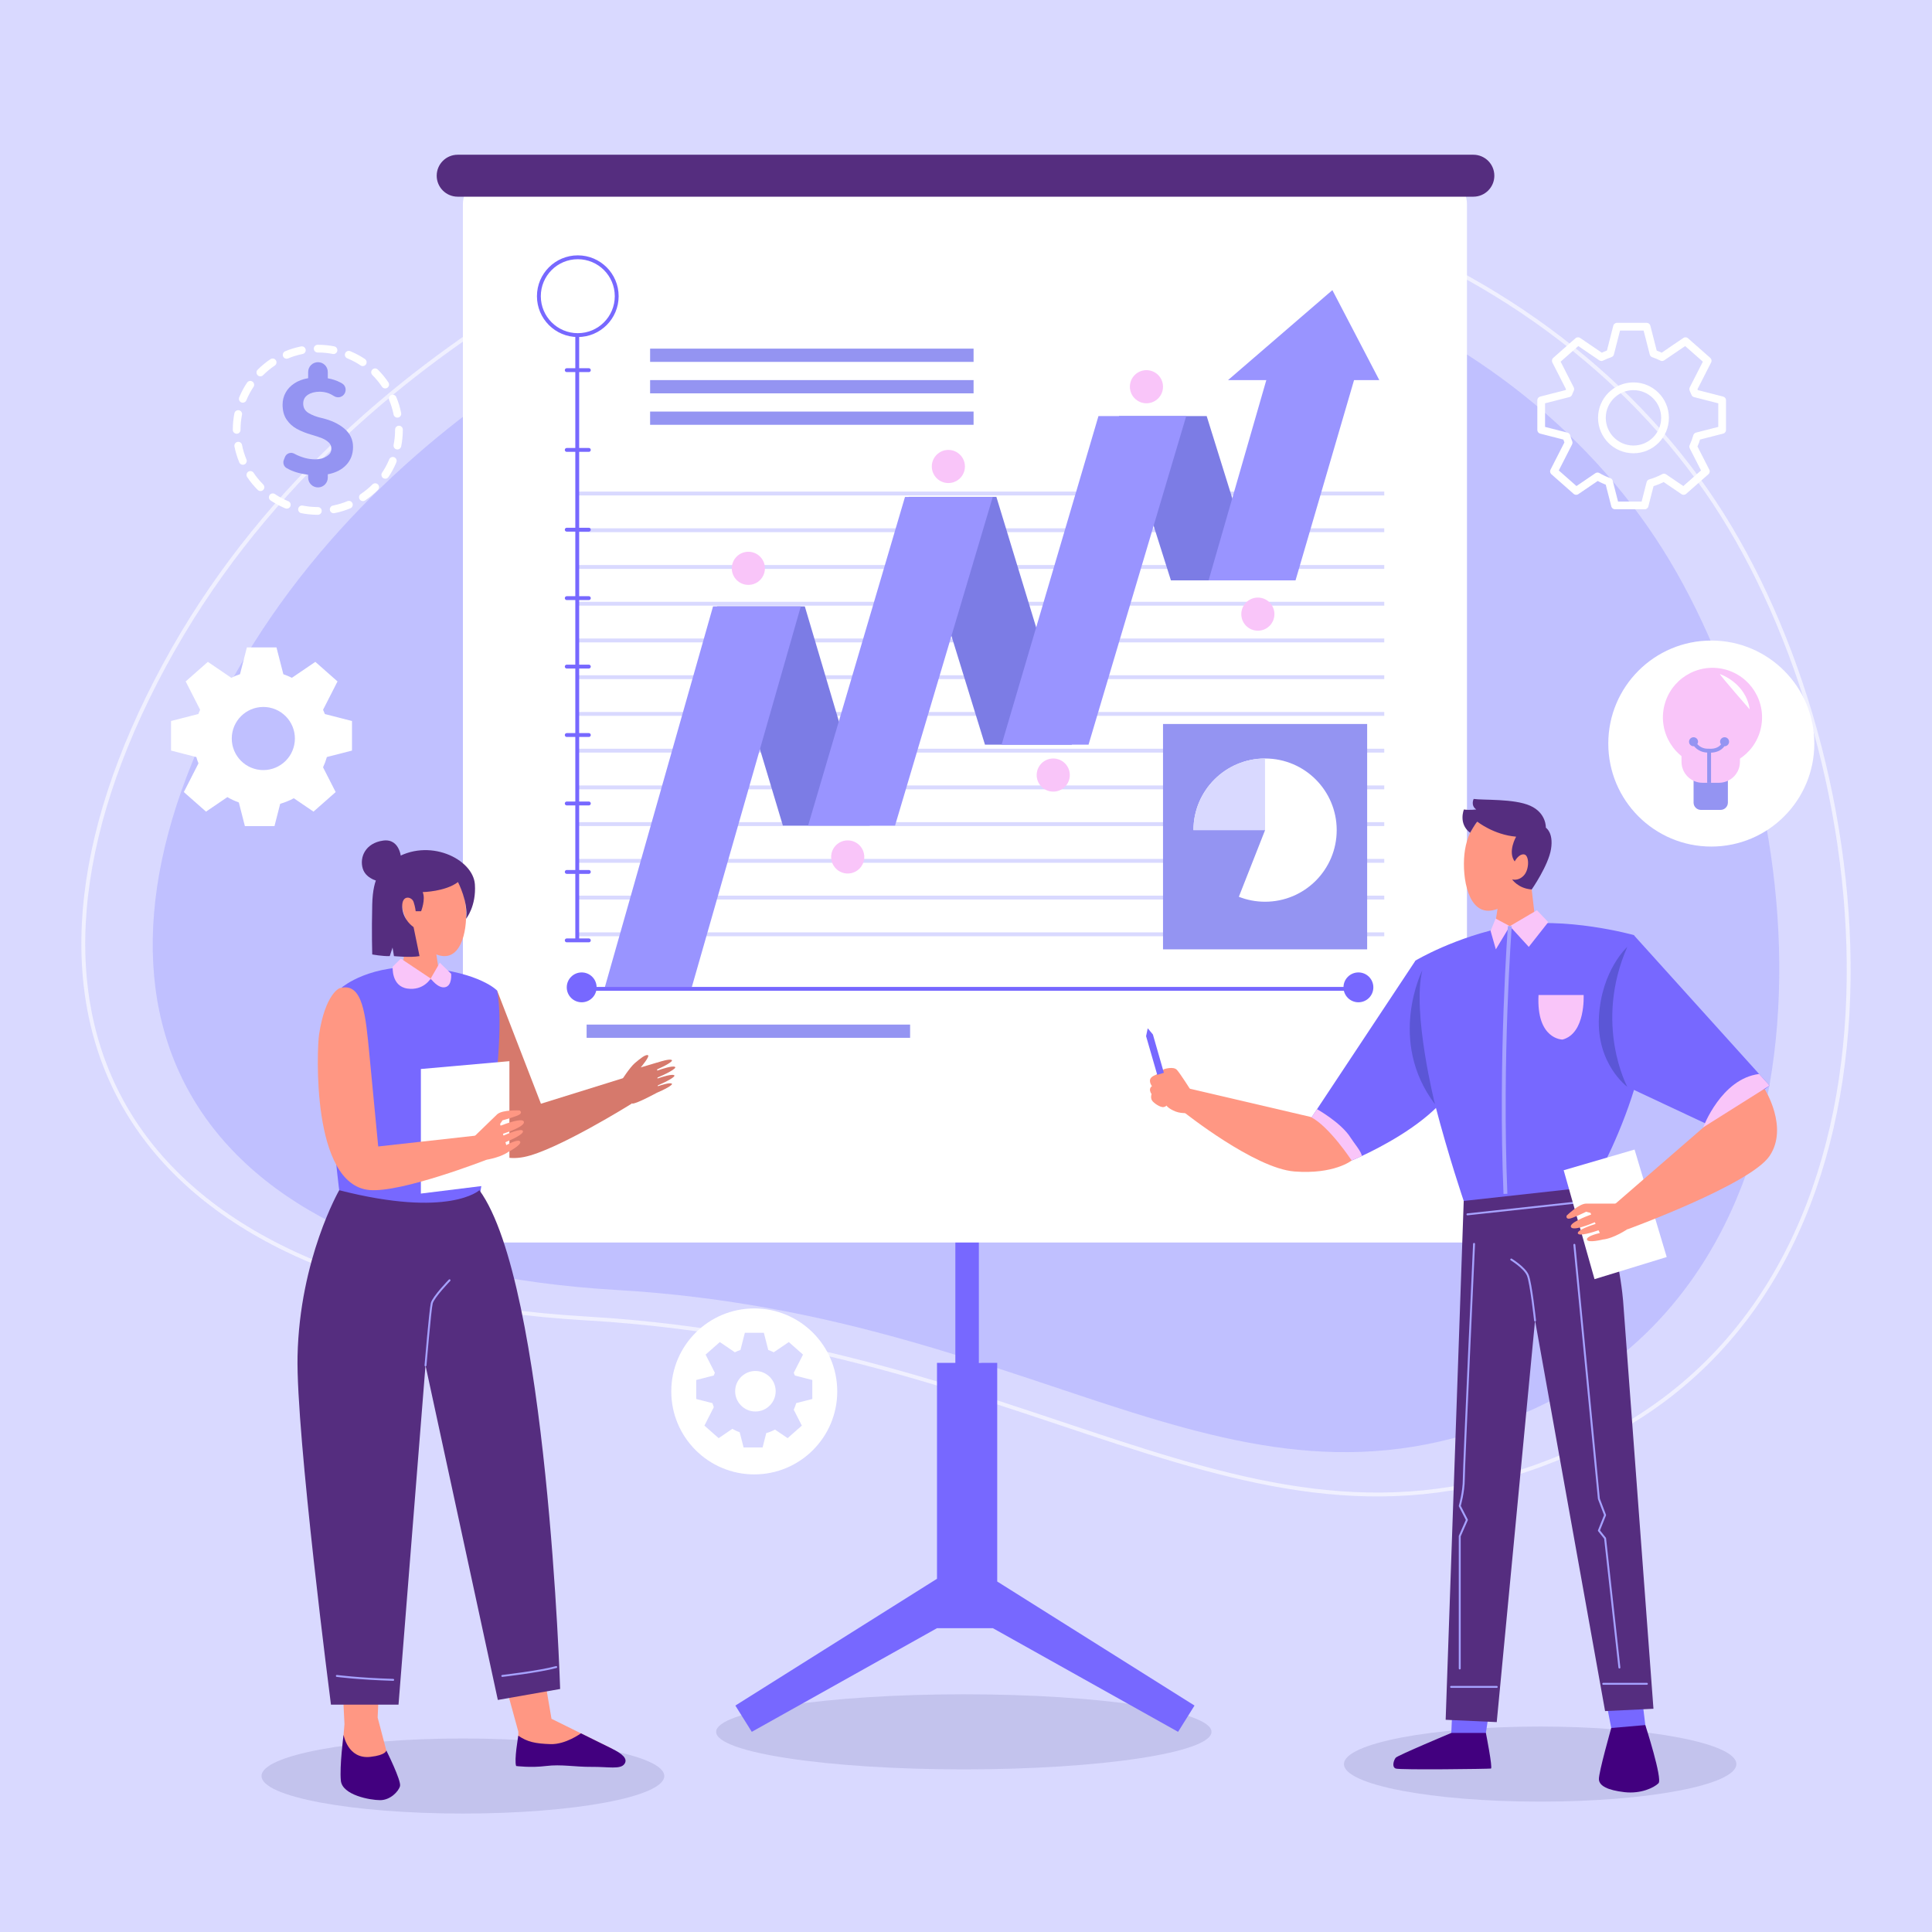 <?xml version="1.0" encoding="utf-8"?>
<!-- Generator: Adobe Illustrator 27.5.0, SVG Export Plug-In . SVG Version: 6.00 Build 0)  -->
<svg version="1.1" xmlns="http://www.w3.org/2000/svg" xmlns:xlink="http://www.w3.org/1999/xlink" x="0px" y="0px"
	 viewBox="0 0 500 500" style="enable-background:new 0 0 500 500;" xml:space="preserve">
<g id="BACKGROUND">
	<rect style="fill:#D9D9FF;" width="500" height="500"/>
</g>
<g id="OBJECT">
	<g>
		<path style="fill:#C0C0FF;" d="M194.298,67.01c0,0-90.989,28.727-135.466,111.145c-44.478,82.418-12.614,149.064,100.772,155.69
			c113.387,6.626,162.242,68.4,241.421,28.832s68.854-157.726,29.228-220.602C390.627,79.198,301.502,41.571,194.298,67.01z"/>
		<path style="fill:none;stroke:#F0F0FF;stroke-miterlimit:10;" d="M189.544,51.614c0,0-98.755,31.179-147.028,120.631
			c-48.273,89.452-13.691,161.786,109.373,168.978c123.064,7.192,176.089,74.237,262.026,31.292s74.731-171.188,31.722-239.431
			S305.898,24.003,189.544,51.614z"/>
		<ellipse style="fill:#C3C3ED;" cx="119.799" cy="459.63" rx="52.117" ry="9.716"/>
		<ellipse style="fill:#C3C3ED;" cx="249.436" cy="448.198" rx="64.097" ry="9.716"/>
		<ellipse style="fill:#C3C3ED;" cx="398.593" cy="456.544" rx="50.777" ry="9.716"/>
		<path style="fill:none;stroke:#FFFFFF;stroke-width:2;stroke-linecap:round;stroke-linejoin:round;stroke-miterlimit:10;" d="
			M438.674,101.804c-0.145-0.376-0.302-0.746-0.472-1.109l3.74-7.334l-1.276-1.125l-3.19-2.813l-1.276-1.125l-6.064,4.124
			c-0.711-0.356-1.451-0.664-2.213-0.922l-1.782-6.951h-1.701h-4.253h-1.701l-1.779,6.937c-0.778,0.261-1.531,0.574-2.256,0.936
			l-6.064-4.124l-1.276,1.125l-3.19,2.813l-1.276,1.125l3.74,7.334c-0.168,0.359-0.323,0.726-0.468,1.098l-7.058,1.81v1.701v4.253
			v1.701l6.542,1.677c0.158,0.557,0.343,1.103,0.553,1.635l-3.785,7.422l1.276,1.125l3.191,2.813l1.276,1.125l5.526-3.758
			c0.936,0.548,1.927,1.013,2.963,1.382l1.57,6.125h1.701h4.253h1.701l1.483-5.781c1.235-0.352,2.417-0.831,3.525-1.43l5.091,3.462
			l1.276-1.125l3.19-2.813l1.276-1.125l-3.268-6.408c0.4-0.851,0.731-1.741,0.991-2.66l6.5-1.667v-1.701v-4.253v-1.701
			L438.674,101.804z M430.909,108.136c0,4.512-3.657,8.169-8.169,8.169c-4.512,0-8.169-3.657-8.169-8.169s3.657-8.169,8.169-8.169
			C427.252,99.967,430.909,103.625,430.909,108.136z"/>
		<g>
			<circle style="fill:#FFFFFF;" cx="195.202" cy="360.097" r="21.476"/>
			<path style="fill:#D9D9FF;" d="M205.725,355.989c-0.093-0.241-0.194-0.479-0.303-0.711l2.4-4.706l-0.819-0.722l-2.047-1.805
				l-0.819-0.722l-3.891,2.646c-0.456-0.228-0.931-0.426-1.42-0.591l-1.144-4.46h-1.092h-2.729h-1.092l-1.141,4.451
				c-0.499,0.167-0.982,0.368-1.447,0.601l-3.891-2.646l-0.819,0.722l-2.047,1.805l-0.819,0.722l2.4,4.706
				c-0.108,0.23-0.208,0.466-0.3,0.704l-4.529,1.161v1.092v2.729v1.092l4.198,1.076c0.101,0.357,0.22,0.707,0.355,1.049
				l-2.429,4.763l0.819,0.722l2.047,1.805l0.819,0.722l3.546-2.411c0.601,0.352,1.236,0.65,1.901,0.887l1.008,3.93h1.092h2.729
				h1.092l0.951-3.71c0.793-0.225,1.551-0.533,2.262-0.917l3.267,2.221l0.819-0.722l2.047-1.805l0.819-0.722l-2.097-4.112
				c0.256-0.546,0.469-1.117,0.636-1.707l4.171-1.069v-1.092v-2.729v-1.092L205.725,355.989z M200.743,360.051
				c0,2.895-2.347,5.242-5.242,5.242c-2.895,0-5.242-2.347-5.242-5.242s2.347-5.242,5.242-5.242
				C198.396,354.81,200.743,357.156,200.743,360.051z"/>
		</g>
		<path style="fill:#FFFFFF;" d="M84.082,184.797c-0.145-0.376-0.302-0.746-0.472-1.109l3.74-7.334l-1.276-1.125l-3.19-2.813
			l-1.276-1.125l-6.064,4.124c-0.711-0.356-1.451-0.664-2.213-0.922l-1.783-6.951h-1.701h-4.253h-1.701l-1.779,6.937
			c-0.778,0.261-1.531,0.574-2.256,0.936l-6.064-4.124l-1.276,1.125l-3.19,2.813l-1.276,1.125l3.74,7.334
			c-0.168,0.359-0.323,0.726-0.468,1.098l-7.058,1.81v1.701v4.253v1.701l6.542,1.678c0.158,0.557,0.343,1.102,0.553,1.635
			l-3.785,7.422l1.276,1.125l3.19,2.813l1.276,1.125l5.526-3.758c0.936,0.548,1.927,1.013,2.963,1.382l1.57,6.125h1.701h4.253h1.701
			l1.482-5.782c1.235-0.352,2.417-0.831,3.525-1.43l5.091,3.462l1.276-1.125l3.19-2.813l1.276-1.125l-3.268-6.408
			c0.4-0.851,0.731-1.741,0.991-2.66l6.5-1.667v-1.701v-4.253v-1.701L84.082,184.797z M76.318,191.129
			c0,4.512-3.657,8.169-8.169,8.169s-8.169-3.657-8.169-8.169s3.657-8.169,8.169-8.169S76.318,186.618,76.318,191.129z"/>
		<g>
			<g>
				<path style="fill:#9494F2;" d="M89.625,120.305c-1.16,1.245-2.758,2.06-4.793,2.444v0.854c0,1.403-1.137,2.541-2.541,2.541l0,0
					c-1.403,0-2.54-1.137-2.54-2.541v-0.748c-2.243-0.267-4.113-0.845-5.611-1.735c-0.711-0.422-0.987-1.318-0.687-2.088
					l0.294-0.755c0.38-0.976,1.531-1.363,2.444-0.85c0.007,0.004,0.014,0.008,0.022,0.012c0.726,0.405,1.559,0.747,2.498,1.024
					c0.939,0.277,1.893,0.416,2.86,0.416c1.182,0,2.182-0.267,3-0.8c0.77-0.502,1.143-0.943,1.185-1.955
					c0.025-0.605-0.23-1.199-0.671-1.613c-0.483-0.452-1.071-0.82-1.768-1.104c-0.684-0.277-1.573-0.572-2.669-0.886
					c-1.48-0.427-2.761-0.939-3.843-1.537s-1.964-1.405-2.648-2.423c-0.683-1.018-1.024-2.288-1.024-3.811
					c0-1.139,0.26-2.182,0.779-3.128c0.52-0.946,1.274-1.747,2.263-2.402c0.989-0.654,2.182-1.102,3.576-1.345v-1.601
					c0-1.403,1.137-2.541,2.54-2.541l0,0c1.403,0,2.541,1.137,2.541,2.541v1.623c1.21,0.228,2.267,0.576,3.171,1.046
					c0.193,0.1,0.374,0.201,0.542,0.301c0.846,0.503,1.136,1.591,0.71,2.478l0,0c-0.491,1.022-1.756,1.412-2.729,0.83
					c-0.568-0.339-1.131-0.646-1.447-0.759c-0.776-0.277-1.556-0.417-2.338-0.417c-1.21,0-2.225,0.264-3.043,0.79
					c-0.818,0.527-1.228,1.289-1.228,2.285c0,1.067,0.463,1.882,1.388,2.444c0.926,0.563,2.085,1,3.48,1.313
					c2.377,0.556,4.309,1.466,5.796,2.732c1.487,1.268,2.231,2.848,2.231,4.74C91.365,117.519,90.785,119.06,89.625,120.305z"/>
			</g>
			<g>
				
					<circle style="fill:none;stroke:#FFFFFF;stroke-width:2;stroke-linecap:round;stroke-linejoin:round;stroke-dasharray:4.122,4.122;" cx="82.249" cy="111.226" r="21"/>
			</g>
		</g>
		<g>
			<circle style="fill:#FFFFFF;" cx="442.883" cy="192.431" r="26.659"/>
			<g>
				
					<ellipse transform="matrix(0.229 -0.974 0.974 0.229 160.831 574.487)" style="fill:#F9C5F9;" cx="442.883" cy="185.768" rx="12.821" ry="12.821"/>
				<path style="fill:#9494F2;" d="M445.283,209.601h-5.094c-1.045,0-1.893-0.848-1.893-1.893v-5.963h8.88v5.963
					C447.176,208.753,446.328,209.601,445.283,209.601z"/>
				<path style="fill:#F9C5F9;" d="M444.861,202.583h-4.251c-3.002,0-5.436-2.434-5.436-5.436v-6.564h15.122v6.564
					C450.297,200.15,447.863,202.583,444.861,202.583z"/>
				<path style="fill:#9494F2;" d="M446.318,190.797c-0.644,0-1.166,0.522-1.166,1.166c0,0.26,0.102,0.488,0.246,0.682
					c-0.733,0.945-1.93,1.123-2.579,1.138l-0.525-0.016c-1.589,0.081-2.523-0.616-3.03-1.205c0.109-0.178,0.189-0.375,0.189-0.599
					c0-0.644-0.522-1.166-1.166-1.166c-0.644,0-1.166,0.522-1.166,1.166c0,0.644,0.522,1.166,1.166,1.166
					c0.044,0,0.082-0.021,0.125-0.025c0.642,0.785,1.748,1.592,3.406,1.664v7.816h1v-7.799c1.072-0.018,2.575-0.404,3.465-1.662
					c0.012,0,0.022,0.007,0.034,0.007c0.644,0,1.166-0.522,1.166-1.166C447.484,191.319,446.962,190.797,446.318,190.797z"/>
				<path style="fill:#FFFFFF;" d="M445.104,174.44c0,0,6.714,2.214,7.714,9.143C452.818,183.583,445.247,174.94,445.104,174.44z"/>
			</g>
		</g>
	</g>
	<g>
		<polygon style="fill:#7768FF;" points="258.079,409.293 258.079,352.706 253.327,352.706 253.327,285.158 247.245,285.158 
			247.245,352.706 242.494,352.706 242.494,408.586 190.309,441.398 194.559,448.198 242.494,421.371 256.953,421.371 
			304.887,448.198 309.138,441.398 		"/>
		<path style="fill:#FFFFFF;" d="M379.648,321.566H119.799V52.854c0-4.076,3.304-7.381,7.381-7.381h245.088
			c4.076,0,7.381,3.304,7.381,7.381V321.566z"/>
		<path style="fill:#552D7F;" d="M381.305,50.902H118.448c-2.998,0-5.429-2.431-5.429-5.429l0,0c0-2.998,2.43-5.429,5.429-5.429
			h262.857c2.998,0,5.429,2.431,5.429,5.429l0,0C386.734,48.472,384.303,50.902,381.305,50.902z"/>
		<g>
			<line style="fill:none;stroke:#D9D9FF;stroke-miterlimit:10;" x1="149.533" y1="127.719" x2="358.247" y2="127.719"/>
			<line style="fill:none;stroke:#D9D9FF;stroke-miterlimit:10;" x1="149.533" y1="137.226" x2="358.247" y2="137.226"/>
			<line style="fill:none;stroke:#D9D9FF;stroke-miterlimit:10;" x1="149.533" y1="146.733" x2="358.247" y2="146.733"/>
			<line style="fill:none;stroke:#D9D9FF;stroke-miterlimit:10;" x1="149.533" y1="156.24" x2="358.247" y2="156.24"/>
			<line style="fill:none;stroke:#D9D9FF;stroke-miterlimit:10;" x1="149.533" y1="165.746" x2="358.247" y2="165.746"/>
			<line style="fill:none;stroke:#D9D9FF;stroke-miterlimit:10;" x1="149.533" y1="175.253" x2="358.247" y2="175.253"/>
			<line style="fill:none;stroke:#D9D9FF;stroke-miterlimit:10;" x1="149.533" y1="184.76" x2="358.247" y2="184.76"/>
			<line style="fill:none;stroke:#D9D9FF;stroke-miterlimit:10;" x1="149.533" y1="194.267" x2="358.247" y2="194.267"/>
			<line style="fill:none;stroke:#D9D9FF;stroke-miterlimit:10;" x1="149.533" y1="203.773" x2="358.247" y2="203.773"/>
			<line style="fill:none;stroke:#D9D9FF;stroke-miterlimit:10;" x1="149.533" y1="213.28" x2="358.247" y2="213.28"/>
			<line style="fill:none;stroke:#D9D9FF;stroke-miterlimit:10;" x1="149.533" y1="222.787" x2="358.247" y2="222.787"/>
			<line style="fill:none;stroke:#D9D9FF;stroke-miterlimit:10;" x1="149.533" y1="232.294" x2="358.247" y2="232.294"/>
			<line style="fill:none;stroke:#D9D9FF;stroke-miterlimit:10;" x1="149.533" y1="241.801" x2="358.247" y2="241.801"/>
		</g>
		<polygon style="fill:#7C7CE5;" points="225.104,213.654 208.288,156.94 185.574,156.94 202.604,213.654 		"/>
		<polygon style="fill:#7C7CE5;" points="277.41,192.726 257.859,128.583 235.145,128.583 254.91,192.726 		"/>
		<polygon style="fill:#7C7CE5;" points="325.533,150.202 312.288,107.678 289.574,107.678 303.033,150.202 		"/>
		<polygon style="fill:#9994FF;" points="156.522,255.527 184.533,156.94 207.247,156.94 179.022,255.527 		"/>
		<polygon style="fill:#9994FF;" points="209.14,213.654 234.211,128.607 256.925,128.607 231.64,213.654 		"/>
		<polygon style="fill:#9994FF;" points="259.211,192.726 284.283,107.678 306.997,107.678 281.711,192.726 		"/>
		<polygon style="fill:#9994FF;" points="312.783,150.202 328.318,96.297 351.033,96.297 335.283,150.202 		"/>
		<polygon style="fill:#9994FF;" points="317.818,98.369 356.961,98.369 344.818,75.083 		"/>
		<g>
			<line style="fill:none;stroke:#7768FF;stroke-miterlimit:10;" x1="149.39" y1="86.726" x2="149.39" y2="243.369"/>
			<circle style="fill:none;stroke:#7768FF;stroke-miterlimit:10;" cx="149.533" cy="76.655" r="10.071"/>
			
				<line style="fill:none;stroke:#7768FF;stroke-linecap:round;stroke-linejoin:round;stroke-miterlimit:10;" x1="146.675" y1="137.083" x2="152.39" y2="137.083"/>
			
				<line style="fill:none;stroke:#7768FF;stroke-linecap:round;stroke-linejoin:round;stroke-miterlimit:10;" x1="146.675" y1="116.44" x2="152.39" y2="116.44"/>
			
				<line style="fill:none;stroke:#7768FF;stroke-linecap:round;stroke-linejoin:round;stroke-miterlimit:10;" x1="146.675" y1="95.797" x2="152.39" y2="95.797"/>
			
				<line style="fill:none;stroke:#7768FF;stroke-linecap:round;stroke-linejoin:round;stroke-miterlimit:10;" x1="146.675" y1="154.797" x2="152.39" y2="154.797"/>
			
				<line style="fill:none;stroke:#7768FF;stroke-linecap:round;stroke-linejoin:round;stroke-miterlimit:10;" x1="146.675" y1="172.512" x2="152.39" y2="172.512"/>
			
				<line style="fill:none;stroke:#7768FF;stroke-linecap:round;stroke-linejoin:round;stroke-miterlimit:10;" x1="146.675" y1="190.226" x2="152.39" y2="190.226"/>
			
				<line style="fill:none;stroke:#7768FF;stroke-linecap:round;stroke-linejoin:round;stroke-miterlimit:10;" x1="146.675" y1="207.94" x2="152.39" y2="207.94"/>
			
				<line style="fill:none;stroke:#7768FF;stroke-linecap:round;stroke-linejoin:round;stroke-miterlimit:10;" x1="146.675" y1="225.654" x2="152.39" y2="225.654"/>
			
				<line style="fill:none;stroke:#7768FF;stroke-linecap:round;stroke-linejoin:round;stroke-miterlimit:10;" x1="146.675" y1="243.369" x2="152.39" y2="243.369"/>
		</g>
		<line style="fill:none;stroke:#7768FF;stroke-miterlimit:10;" x1="149.39" y1="255.916" x2="348.949" y2="255.916"/>
		<path style="fill:#7768FF;" d="M154.404,255.527c0,2.134-1.73,3.864-3.864,3.864s-3.864-1.73-3.864-3.864
			c0-2.134,1.73-3.864,3.864-3.864S154.404,253.393,154.404,255.527z"/>
		<path style="fill:#7768FF;" d="M355.421,255.527c0,2.134-1.73,3.864-3.864,3.864c-2.134,0-3.864-1.73-3.864-3.864
			c0-2.134,1.73-3.864,3.864-3.864C353.691,251.662,355.421,253.393,355.421,255.527z"/>
		<rect x="168.247" y="90.226" style="fill:#9494F2;" width="83.714" height="3.429"/>
		<rect x="151.818" y="265.16" style="fill:#9494F2;" width="83.714" height="3.428"/>
		<rect x="168.247" y="98.369" style="fill:#9494F2;" width="83.714" height="3.429"/>
		<rect x="168.247" y="106.512" style="fill:#9494F2;" width="83.714" height="3.428"/>
		<rect x="300.987" y="187.369" style="fill:#9494F2;" width="52.832" height="58.325"/>
		<path style="fill:#F9C5F9;" d="M197.961,147.083c0,2.367-1.919,4.286-4.286,4.286c-2.367,0-4.286-1.919-4.286-4.286
			s1.919-4.286,4.286-4.286C196.042,142.797,197.961,144.716,197.961,147.083z"/>
		<path style="fill:#F9C5F9;" d="M223.675,221.778c0,2.367-1.919,4.286-4.286,4.286c-2.367,0-4.286-1.919-4.286-4.286
			s1.919-4.286,4.286-4.286C221.757,217.493,223.675,219.411,223.675,221.778z"/>
		<path style="fill:#F9C5F9;" d="M249.723,120.726c0,2.367-1.919,4.286-4.286,4.286s-4.286-1.919-4.286-4.286
			c0-2.367,1.919-4.286,4.286-4.286S249.723,118.359,249.723,120.726z"/>
		<path style="fill:#F9C5F9;" d="M276.866,200.583c0,2.367-1.919,4.286-4.286,4.286c-2.367,0-4.286-1.919-4.286-4.286
			s1.919-4.286,4.286-4.286C274.947,196.297,276.866,198.216,276.866,200.583z"/>
		<circle style="fill:#F9C5F9;" cx="296.701" cy="100.083" r="4.286"/>
		<circle style="fill:#F9C5F9;" cx="325.533" cy="158.94" r="4.286"/>
		<g>
			<path style="fill:#FFFFFF;" d="M327.402,196.297h-0.022c-10.226,0.013-18.514,8.31-18.514,18.536h18.536l-6.789,17.249
				c0,0-0.004,0-0.009,0c2.106,0.833,4.397,1.286,6.798,1.286c10.239,0,18.536-8.301,18.536-18.536S337.642,196.297,327.402,196.297
				z"/>
			<path style="fill:#D9D9FF;" d="M327.402,214.833h-18.536c0-10.226,8.288-18.523,18.514-18.536L327.402,214.833z"/>
		</g>
	</g>
	<g>
		<path style="fill:#7768FF;" d="M373.435,284.853c-5.994,6.821-16.249,12.106-21.03,14.329c-1.612,0.75-2.601,1.157-2.601,1.157
			l-10.62-10.781l1.661-2.503l25.482-38.457C366.326,248.597,381.447,275.74,373.435,284.853z"/>
		<polygon style="fill:#7768FF;" points="376.039,438.37 375.539,449.787 384.351,449.787 385.853,439.772 		"/>
		<polygon style="fill:#7768FF;" points="415.396,439.071 417.499,449.787 426.211,449.787 424.91,439.071 		"/>
		<path style="fill:#42007F;" d="M375.596,448.483c0,0-13.877,5.81-14.378,6.411c-0.501,0.601-1.102,2.403,0,2.804
			c1.102,0.401,24.135,0.1,24.635,0c0.501-0.1-1.307-9.215-1.307-9.215H375.596z"/>
		<path style="fill:#42007F;" d="M416.992,447.204c0,0-3.299,11.596-3.198,13.298c0.1,1.702,2.303,2.804,6.609,3.305
			c4.306,0.501,7.711-1.202,8.813-2.303c1.102-1.102-3.41-15.057-3.41-15.057L416.992,447.204z"/>
		<path style="fill:#552D7F;" d="M378.843,309.844l-4.707,135.236l13.219,0.601l9.914-103.949l18.126,101.095l12.518-0.601
			l-7.811-105.001c0,0-1.001-16.272-8.115-30.08L378.843,309.844z"/>
		
			<line style="fill:none;stroke:#A6A2FF;stroke-width:0.5;stroke-linecap:round;stroke-linejoin:round;stroke-miterlimit:10;" x1="379.772" y1="314.275" x2="411.766" y2="310.803"/>
		<path style="fill:#FF9783;" d="M397.622,220.805c-0.8,5.699-6.7,14.896-12.454,14.896c-5.754,0-6.957-10.113-6.024-15.791
			c1.017-6.186,4.665-10.419,10.419-10.419S398.599,213.845,397.622,220.805z"/>
		<path style="fill:#FF9783;" d="M395.913,225.933l1.709,14.774c0,0-6.471,1.954-11.233,2.076l1.465-9.524L395.913,225.933z"/>
		<path style="fill:#7768FF;" d="M378.81,310.803c0,0-15.639-45.832-12.485-62.206c0,0,10.297-6.204,24.418-8.908
			c14.12-2.704,32.064,2.298,32.064,2.298c13.064,24.886-10.819,65.156-10.819,65.156L378.81,310.803z"/>
		<path style="fill:#552D7F;" d="M382.331,212.648c0,0,4.241,3.395,10.041,3.884c0,0-2.259,3.907-0.366,6.41
			c0,0,0.977-1.954,2.381-1.831s1.465,3.846,0,5.433c-1.466,1.587-3.053,1.038-3.053,1.038s1.535,2.352,5.072,2.611
			c0,0,4.33-6.212,5.002-10.486c0.672-4.273-1.343-5.495-1.343-5.495s0.183-3.785-4.029-5.678
			c-4.213-1.893-12.271-1.404-14.652-1.77c0,0-0.855,1.669,0.672,2.727c0,0-1.872,0.224-3.195,0c0,0-1.513,3.677,1.604,6.031
			C380.464,215.521,381.815,213.099,382.331,212.648z"/>
		<path style="fill:#7768FF;" d="M422.807,241.988l35.151,38.956l-14.421,10.816l-25.339-11.881
			C418.197,279.879,405.682,257.911,422.807,241.988z"/>
		<polygon style="fill:#FFFFFF;" points="404.679,302.86 412.662,331.046 431.342,325.319 423.024,297.504 		"/>
		<path style="fill:#FF9783;" d="M442.935,289.957l-26.039,22.582l4.248,5.626c0,0,31.806-11.584,36.813-18.995
			c5.007-7.411-1.25-17.289-1.25-17.289S451.29,282.962,442.935,289.957z"/>
		<path style="fill:#FF9783;" d="M418.235,311.493h-7.742c-1.88,0-5.054,3.12-5.054,3.12s-0.251,0.786,0.585,0.786
			c0.835,0,4.469-1.803,4.469-1.803l1.112,0.288l0.198,0.426c-1.429,0.521-5.797,2.216-5.237,3.263
			c0.564,1.053,4.842-0.69,6.168-1.261l0.205,0.44c-0.924,0.288-5.021,1.623-4.576,2.486c0.387,0.749,3.798-0.316,5.341-0.842
			l0.329,0.706c-1.01,0.236-3.463,0.894-3.33,1.685c0.167,0.994,4.114,0,4.114,0c2.819-0.277,6.328-2.658,6.328-2.658
			C420.83,316.301,418.235,311.493,418.235,311.493z"/>
		<polygon style="fill:#F9C5F9;" points="397.753,235.566 390.743,239.69 395.647,245.052 400.688,238.647 		"/>
		<polygon style="fill:#F9C5F9;" points="387.059,237.724 390.743,239.69 387.123,245.693 385.765,240.93 		"/>
		<path style="fill:#F9C5F9;" d="M440.782,291.76c0,0,4.659-12.6,14.472-13.811l2.703,2.995L440.782,291.76z"/>
		<path style="fill:none;stroke:#A6A2FF;stroke-miterlimit:10;" d="M390.743,239.69c0,0-2.588,34.209-1.135,69.277"/>
		<path style="fill:#F9C5F9;" d="M398.171,257.51h11.667c0,0,0.559,9.926-5.448,11.528C404.39,269.039,397.57,269.09,398.171,257.51
			z"/>
		<path style="fill:none;stroke:#A6A2FF;stroke-width:0.5;stroke-linecap:round;stroke-linejoin:round;stroke-miterlimit:10;" d="
			M391.111,325.959c0,0,3.446,2.103,4.277,4.056c0.831,1.953,1.882,11.717,1.882,11.717"/>
		
			<line style="fill:none;stroke:#A6A2FF;stroke-width:0.5;stroke-linecap:round;stroke-linejoin:round;stroke-miterlimit:10;" x1="375.539" y1="436.568" x2="387.356" y2="436.568"/>
		
			<line style="fill:none;stroke:#A6A2FF;stroke-width:0.5;stroke-linecap:round;stroke-linejoin:round;stroke-miterlimit:10;" x1="414.92" y1="435.767" x2="426.211" y2="435.767"/>
		<path style="fill:none;stroke:#A6A2FF;stroke-width:0.5;stroke-linecap:round;stroke-linejoin:round;stroke-miterlimit:10;" d="
			M381.485,321.917c0,0-2.654,57.48-2.654,60.848c0,3.369-1.051,6.974-1.051,6.974l1.853,3.605l-1.853,4.206V431.8"/>
		
			<polyline style="fill:none;stroke:#A6A2FF;stroke-width:0.5;stroke-linecap:round;stroke-linejoin:round;stroke-miterlimit:10;" points="
			407.444,322.156 413.791,387.898 415.396,392.104 413.791,396.109 415.396,398.112 419.101,431.56 		"/>
		<path style="fill:#F9C5F9;" d="M352.404,299.181c-1.612,0.75-2.601,1.157-2.601,1.157l-10.62-10.781l1.661-2.503
			c0,0,6.327,3.53,8.732,7.435C350.277,295.631,352.552,298.319,352.404,299.181z"/>
		<path style="fill:#FF9783;" d="M339.184,289.056l-31.743-7.411l-1.001,6.209c0,0,18.226,14.521,28.541,15.322
			c10.315,0.801,14.823-2.838,14.823-2.838S343.987,291.459,339.184,289.056z"/>
		<path style="fill:#FF9783;" d="M308.142,282.096c0,0-2.654-4.206-3.555-5.207c-0.901-1.001-3.305-0.2-3.305-0.2l-2.103,1.452
			c0,0-1.402,0.451-1.552,1.302c-0.15,0.851,0.501,1.652,0.501,1.652s-1.102,0.601-0.1,2.053c0,0-0.451,1.152,0.35,1.953
			c0.801,0.801,2.153,1.552,2.804,1.402c0.651-0.15,0.66-0.401,0.66-0.401s0.592,0.851,2.395,1.552c1.803,0.701,3.906,0.3,3.906,0.3
			V282.096z"/>
		<polygon style="fill:#7768FF;" points="296.604,268.155 299.497,278.172 301.211,277.637 298.372,267.726 297.033,266.119 		"/>
		<path style="fill:#5B56D6;" d="M421.144,245.052c0,0-6.722,6.057-7.345,18.223c-0.623,12.166,7.345,17.986,7.345,17.986
			S412.398,265.021,421.144,245.052z"/>
		<path style="fill:#5B56D6;" d="M371.366,285.766c0,0-5.976-23.826-3.262-34.683C368.104,251.083,358.914,269.307,371.366,285.766z
			"/>
	</g>
	<g>
		<path style="fill:#D6796C;" d="M128.663,256.367l11.331,29.279l21.493-6.692l2.028,6.651c0,0-19.545,12.206-27.919,13.828
			s-11.069-4.664-11.069-4.664L128.663,256.367z"/>
		<polygon style="fill:#FF9783;" points="88.215,427.702 89.149,446.183 88.215,457.384 101.361,458.272 97.736,444.503 
			98.483,427.702 		"/>
		<polygon style="fill:#FF9783;" points="129.285,430.409 134.139,448.143 134.139,456.544 160.647,456.544 158.407,452.571 
			142.726,444.82 140.112,429.475 		"/>
		<path style="fill:#7768FF;" d="M122.004,320.942c0,0,9.786-48.342,6.659-64.574c0,0-4.294-4.641-18.489-5.926
			c-14.247-1.29-21.682,5.086-21.682,5.086c-6.488,19.871,0.619,61.788,0.619,61.788L122.004,320.942z"/>
		<path style="fill:#552D7F;" d="M87.789,308.025c0,0-10.246,17.767-10.784,42.92c-0.431,20.16,8.648,90.218,8.648,90.218h17.484
			l6.983-87.796l18.722,86.579l16.124-2.839c0,0-3.288-104.974-20.901-129.083C124.065,308.025,116.271,315.314,87.789,308.025z"/>
		<polygon style="fill:#FFFFFF;" points="131.834,274.629 131.834,306.057 108.922,308.895 108.922,276.656 		"/>
		<path style="fill:#FF9783;" d="M122.081,294.765l6.6-6.397c1.4-1.23,5.806-0.982,5.806-0.982s0.701,0.421,0.079,0.968
			c-0.622,0.546-4.508,1.581-4.508,1.581l-0.64,0.942l0.131,0.447c1.406-0.546,5.768-2.141,6.035-0.996
			c0.269,1.153-4.058,2.654-5.419,3.095l0.135,0.462c0.877-0.389,4.802-2.076,5.035-1.142c0.202,0.811-3.036,2.25-4.529,2.866
			l0.217,0.741c0.907-0.485,3.164-1.6,3.583-0.924c0.526,0.85-3.064,2.691-3.064,2.691c-2.281,1.638-6.452,2.16-6.452,2.16
			C124.126,298.712,122.081,294.765,122.081,294.765z"/>
		<path style="fill:#FF9783;" d="M104.004,234.235c0.709,5.053,5.941,13.208,11.043,13.208c5.102,0,6.169-8.968,5.341-14.002
			c-0.902-5.485-4.136-9.239-9.239-9.239C106.047,224.202,103.138,228.064,104.004,234.235z"/>
		<path style="fill:#FF9783;" d="M105.52,238.782l-1.516,13.1c0,0,5.738,1.732,9.96,1.84l-1.299-8.445L105.52,238.782z"/>
		<path style="fill:#552D7F;" d="M101.865,222.44c-3.277,2.126-5.35,4.443-5.531,11.606c-0.181,7.163,0,12.966,0,12.966
			s2.72,0.498,4.534,0.43l0.725-2.214l0.363,2.214c0,0,4.352,0.43,6.619,0l-1.542-7.503c0,0-2.799-1.837-2.941-5.18
			c-0.142-3.343,2.488-2.709,2.941-1.348c0.453,1.36,0.544,2.411,0.544,2.411h1.407c0,0,1.223-3.046,0.407-4.95
			c0,0,5.844-0.103,9.133-2.59c0,0,2.717,5.155,2.095,9.494c0,0,2.67-3.243,2.282-8.899
			C122.448,222.258,110.838,216.619,101.865,222.44z"/>
		<path style="fill:#F9C5F9;" d="M103.742,248.094l7.722,5.144c0,0-1.834,3.209-6.041,2.601c-4.207-0.608-3.796-5.671-3.796-5.671
			L103.742,248.094z"/>
		<path style="fill:#F9C5F9;" d="M113.82,249.151l-2.356,4.088c0,0,1.866,2.652,3.742,2.246c1.876-0.406,1.549-3.479,1.549-3.479
			L113.82,249.151z"/>
		<path style="fill:#FF9783;" d="M125.901,300.147c0,0-22.005,8.587-30.289,7.831c-15.165-1.386-13.57-36.68-13.05-40.181
			c1.59-10.531,5.264-12.03,5.264-12.03c6.15-1.826,6.801,7.033,7.785,17.271c1.088,11.345,2.27,23.667,2.27,23.667l25.956-2.888
			L125.901,300.147z"/>
		<path style="fill:#552D7F;" d="M103.853,222.44c0,0-0.174-5.531-4.708-4.896c-4.534,0.635-6.166,4.262-5.259,7.254
			c0.907,2.992,4.863,3.446,4.863,3.446L103.853,222.44z"/>
		<path style="fill:#42007F;" d="M134.139,449.201c0,0-1.12,6.347-0.56,7.841c0,0,3.734,0.498,7.716,0
			c3.982-0.498,7.467,0.256,11.823,0.221s7.405,0.712,8.463-0.719c1.058-1.431-0.724-2.763-3.173-3.974
			c-2.45-1.211-8.063-3.985-8.063-3.985s-3.947,2.918-7.867,2.794C138.557,451.255,136.445,450.795,134.139,449.201z"/>
		<path style="fill:none;stroke:#A6A2FF;stroke-width:0.5;stroke-linecap:round;stroke-linejoin:round;stroke-miterlimit:10;" d="
			M110.12,353.368c0,0,1.217-14.464,1.622-16.086s4.596-5.948,4.596-5.948"/>
		<path style="fill:#42007F;" d="M88.916,448.972c0,0-1.074,8.132-0.701,11.866c0.373,3.734,7.561,5.04,10.174,5.04
			c2.614,0,4.76-2.24,5.134-3.64c0.373-1.4-3.549-9.231-3.549-9.231s0.016,1.208-4.132,1.671
			C89.989,455.331,88.916,448.972,88.916,448.972z"/>
		<path style="fill:#D6796C;" d="M174.651,276.09c-0.723-0.31-3.313,0.539-4.565,0.983l-0.012-0.315
			c1.951-0.861,4.407-2.163,3.724-2.456c-0.595-0.255-2.453,0.274-3.791,0.718l-0.001-0.02l-4.186,1.249
			c0,0,2.512-2.954,1.851-3.174c-0.661-0.22-2.024,0.926-3.346,2.028c-1.322,1.102-3.548,4.613-3.548,4.613s1.738,5.861,2.913,5.891
			c0.998,0.025,5.059-2.128,6.262-2.778c1.772-0.738,4.532-2.13,3.858-2.419c-0.559-0.24-2.373,0.3-3.569,0.705l-0.008-0.214
			c1.994-0.842,4.938-2.343,4.198-2.661c-0.669-0.287-2.94,0.42-4.266,0.879l-0.009-0.241
			C172.135,278.065,175.429,276.423,174.651,276.09z"/>
		<path style="fill:none;stroke:#A6A2FF;stroke-width:0.5;stroke-linecap:round;stroke-linejoin:round;stroke-miterlimit:10;" d="
			M87.174,433.729c0,0,5.542,0.743,14.582,1.014"/>
		<path style="fill:none;stroke:#A6A2FF;stroke-width:0.5;stroke-linecap:round;stroke-linejoin:round;stroke-miterlimit:10;" d="
			M129.991,433.729c0,0,9.496-1.081,13.957-2.298"/>
	</g>
</g>
</svg>
